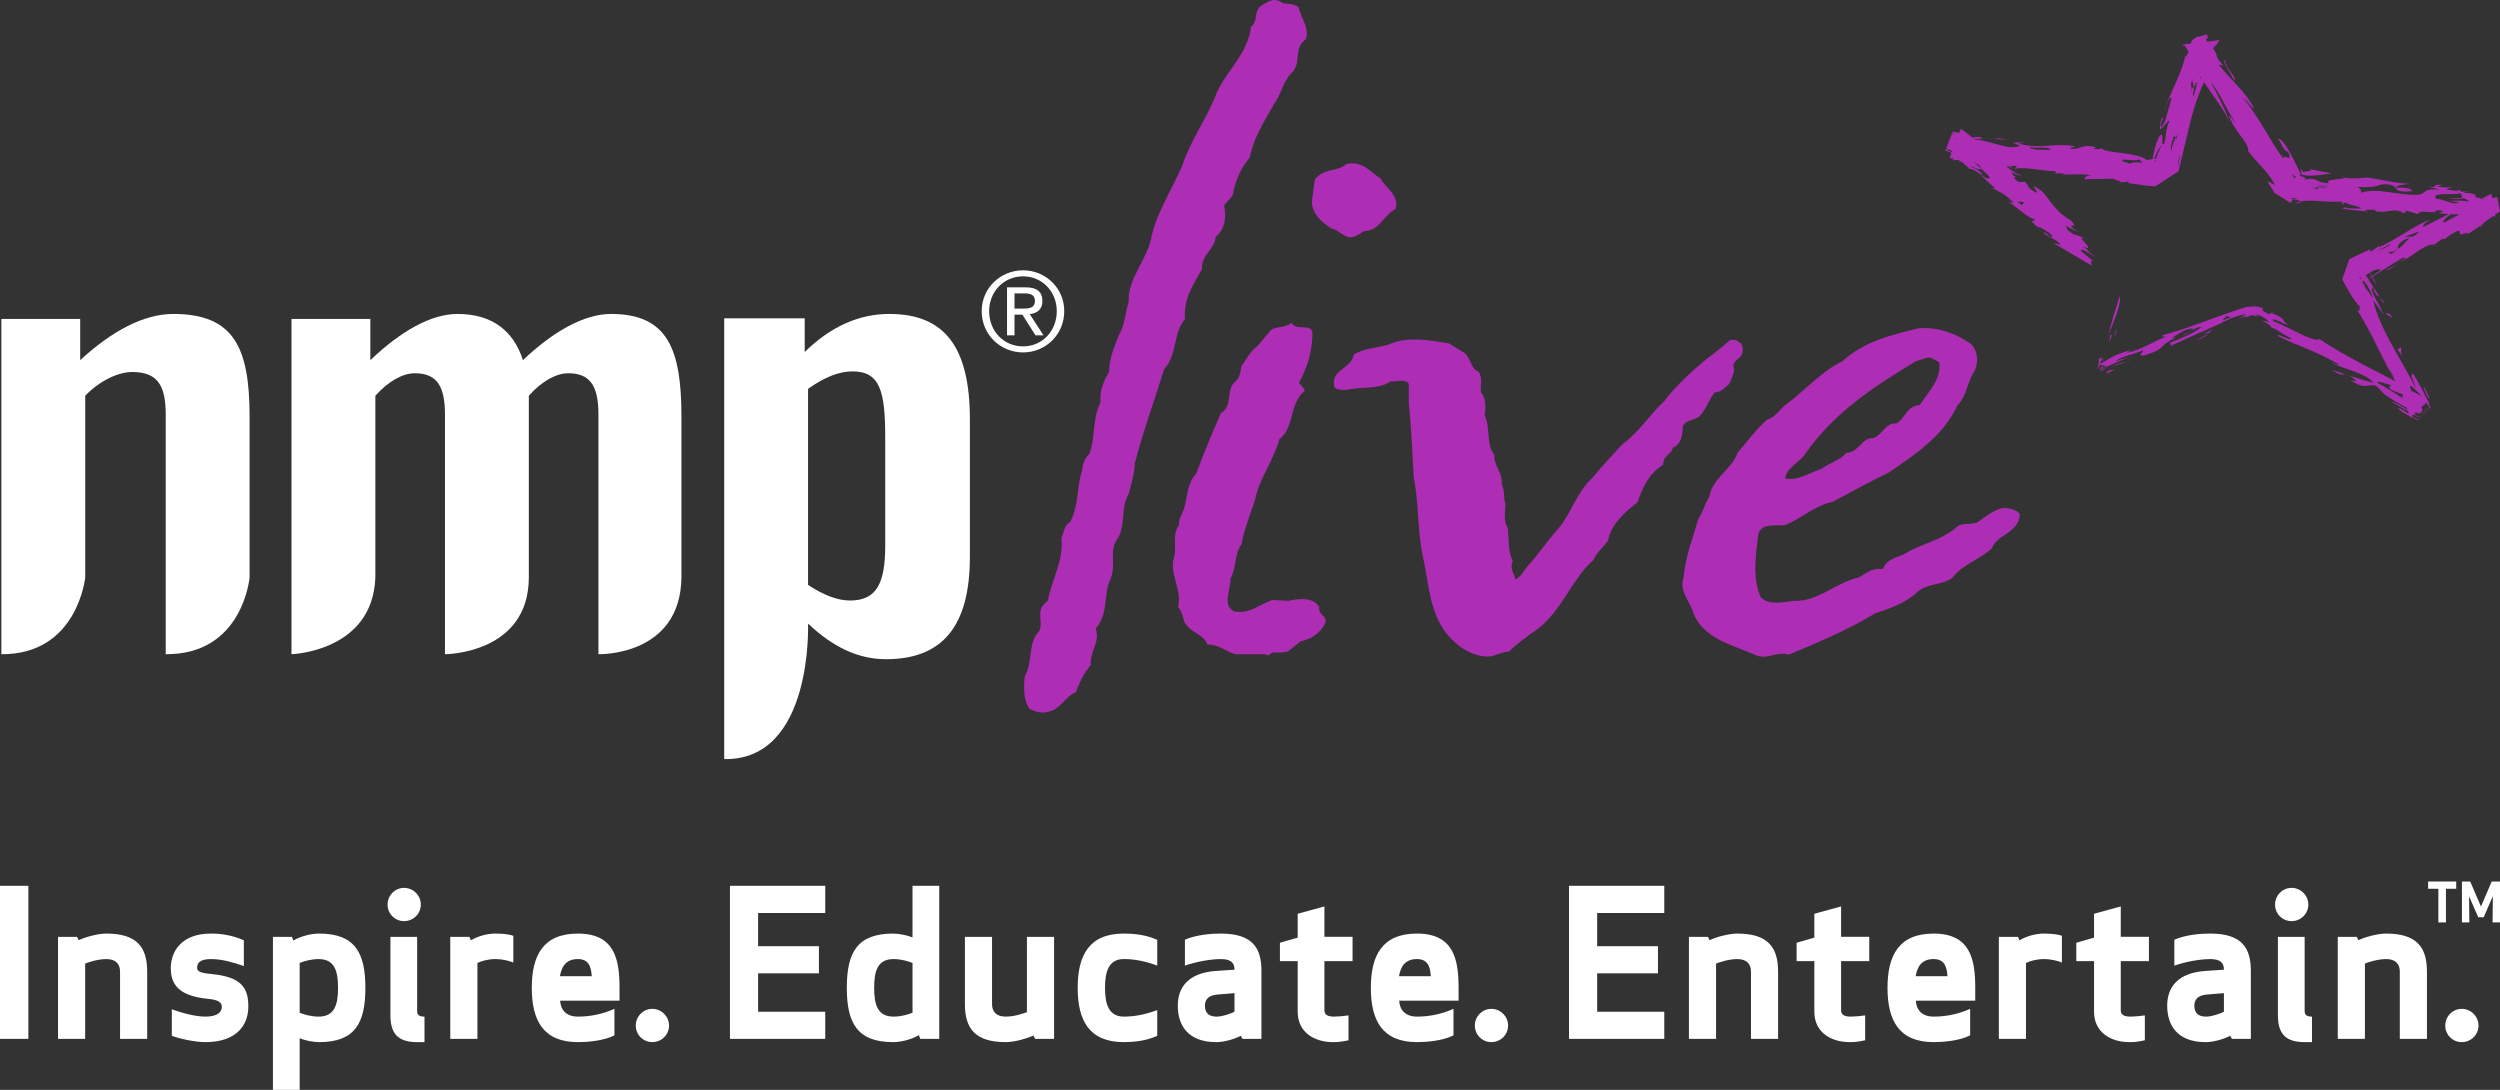<?xml version="1.0" encoding="utf-8"?>
<!-- Generator: Adobe Illustrator 16.0.0, SVG Export Plug-In . SVG Version: 6.00 Build 0)  -->
<!DOCTYPE svg PUBLIC "-//W3C//DTD SVG 1.1//EN" "http://www.w3.org/Graphics/SVG/1.1/DTD/svg11.dtd">
<svg version="1.1" xmlns="http://www.w3.org/2000/svg" xmlns:xlink="http://www.w3.org/1999/xlink" x="0px" y="0px"
	 width="394.482px" height="171.975px" viewBox="0 0 394.482 171.975" enable-background="new 0 0 394.482 171.975"
	 xml:space="preserve">
<rect x="0" y="0" width="394.482" height="171.975" fill="#333333" stroke="none"/>
<g id="Layer_1">
	<path fill="#AD2DB5" d="M203.758,11.565c-1.351,1.352-1.544,3.28-2.701,4.824c-1.544,2.701-3.28,5.401-3.859,8.49
		c-1.351,1.541-2.315,3.664-2.7,5.979l-1.352,1.545c0.387,1.93,0.194,3.665-1.348,5.016c0,1.737-2.316,2.895-2.123,5.017
		c-1.352,2.51-2.895,4.438-2.701,7.911c-1.93,2.314-1.158,5.595-3.281,7.912c-1.543,5.016-3.279,9.646-4.629,14.855
		c0,1.543-0.58,3.278-0.965,4.824c-1.352,2.313-0.387,5.209-1.931,7.331c-1.157,1.737,0,3.858-0.964,6.175
		c-1.158,2.313-0.193,5.401-2.316,7.718c0.772,2.122-0.964,3.665-0.771,5.789c-0.965,1.156-1.736,2.508-2.314,4.243
		c-1.544,0.578-2.51,2.701-4.246,3.086c-1.157,0.389-2.122,0-3.087-0.385c-0.964-1.351-0.964-3.28-0.771-5.209
		c1.351-2.123,0.386-5.211,2.315-7.14c0.578-1.351-0.386-2.894,0.578-4.051l0.772-0.771c0.579-3.28,2.509-6.174,2.122-9.842
		c0.387-0.771,0.387-1.929,1.352-2.508c1.543-2.894,0.965-5.595,1.93-8.103c0-0.965,0.385-1.929,1.157-2.701
		c0.964-2.702,0.386-5.404,1.736-8.104c-0.192-1.93,0.579-3.473,1.351-4.823c0-1.93,0.771-3.859,1.543-5.788
		c0.965-1.544,0.965-3.474,1.545-5.21c-0.194-3.859,3.086-6.752,3.664-10.611c0.965-3.858,3.281-7.332,4.824-10.998
		c1.352-4.053,3.859-7.333,5.402-11.385c1.543-3.472,5.016-6.365,5.401-10.419c1.157-0.771,0.386-2.313,1.544-3.278
		c0.771-0.387,1.929-1.544,3.279-0.58c0.386,0.387,1.736,0,2.701,0.771c0.386,1.737,1.737,3.281,1.158,5.016
		C203.95,7.706,205.493,10.021,203.758,11.565z"/>
	<path fill="#AD2DB5" d="M215.171,36.485c-0.579,0.387-1.352,0.965-2.123,0.965c-0.965,0-2.123-1.351-2.895-1.351
		c-1.93-1.158-3.473-2.895-3.086-4.824l0.385-2.894c1.352-1.929,3.473-1.157,5.017-2.508c2.509-0.579,3.859,1.351,5.402,2.314
		c0.771,1.544,3.087,2.702,2.316,4.824C218.45,33.783,217.679,36.485,215.171,36.485z"/>
	<path fill="#AD2DB5" d="M273.623,58.259c0,0.578-0.386,1.541-0.771,2.314c-0.579,0.578-1.351,1.351-2.314,1.351
		c-0.965,1.351-1.352,2.702-2.316,3.665c-0.578,0.772-2.315,0.578-2.701,1.737c0,1.543-0.387,2.894-1.543,3.28
		c-0.193,1.157-1.544,1.157-1.544,2.701c-2.314,1.544-3.28,3.666-4.052,5.982c-2.122,1.543-4.245,3.664-4.631,5.979
		c-0.578,0.965-1.736,1.737-2.315,3.089c-3.473,3.086-4.823,7.717-8.683,10.804c-1.929,1.351-3.279,2.313-4.63,3.665
		c-1.158,0-2.315,0.772-3.28,0.772c-3.087,0-5.98-2.315-7.524-5.017c-1.931-3.474-1.931-7.139-2.896-11.192
		c-0.771-4.243-0.578-8.101-1.349-12.154c-0.194-3.473-0.387-7.91-0.772-11.577v-3.086c-0.387-0.773-1.737-0.385-2.895-0.385
		c-1.929,1.349-4.823,0.771-6.946,1.349c-0.771,0-1.735,0-1.93-0.578c-0.577-2.7,2.702-2.7,3.088-5.018
		c1.543-0.963,3.28-0.963,5.402-1.542c2.894-1.351,6.366-0.772,9.646-0.193l2.51,1.543c0.964,0.965,0.964,2.51,2.122,2.895
		c0.771,1.156,0.192,2.315,0.386,3.28c0.771,0.772,0.771,2.314,0.578,3.665c0.965,1.737,0.193,4.631,1.544,6.175
		c-0.192,1.544,1.35,2.894,1.157,4.629c0.58,1.352,0.192,2.124,0.58,3.089c0,1.352-0.388,2.701,0.385,3.858
		c0.193,1.93,0,3.667,0.771,5.211c-0.578,1.349,0.387,2.121,0.387,2.894c1.157-0.579,1.35-1.545,2.314-2.508
		c1.351-1.546,2.702-3.475,4.053-5.017c2.508-2.701,3.086-5.981,5.788-8.49c1.736-2.122,3.28-3.666,4.63-5.21
		c2.895-2.123,4.438-4.823,6.753-6.945c1.737-2.315,4.245-4.631,6.561-6.561c1.352-0.965,2.509-1.93,3.859-3.087
		c0.578,0,1.157,0,1.351,0.385c0.578,0.194,0.578,0.772,0.578,1.159C275.167,56.714,273.045,56.714,273.623,58.259z"/>
	<path fill="#AD2DB5" d="M314.288,86.511c-1.735,1.737-4.63,2.508-6.175,4.63c-1.735,1.351-4.244,0.772-5.788,2.51
		c-1.93,1.543-3.858,2.315-6.366,3.086c-4.438,2.7-9.068,4.63-13.7,6.56c-2.122-0.578-3.472,0.966-5.401,0
		c-3.474-1.542-8.104-2.508-9.647-6.56c-0.579-1.93-2.315-3.473-1.543-5.596c0.192-3.087,1.543-6.559,2.314-9.26
		c0.771-1.158,0.965-2.317,1.736-3.475c0.386-2.893,3.666-4.437,4.438-6.944c1.351-1.544,2.895-3.666,4.631-5.21
		c1.35-0.385,1.929-1.543,2.895-2.315c2.894-2.122,5.787-5.402,9.067-6.946c3.28-3.088,7.91-4.245,12.155-5.209
		c3.087-0.192,5.98,0.964,8.104,2.509c1.158,1.156,1.158,2.893,0.58,4.244c-1.158,1.545-1.158,3.858-2.703,5.402
		c-2.314,5.018-6.945,7.911-10.804,10.61c-3.28,1.546-5.981,3.088-8.876,4.632c-2.894,0.579-5.017,2.702-7.523,3.666
		c-1.545,0.193-3.859-0.385-4.245,1.544c-0.386,3.087-0.965,6.752,0.386,9.84c1.157,1.352,3.859,0.771,5.209,0.578
		c3.859,0.192,6.561-2.894,10.226-3.666c1.351-0.771,2.123-1.542,3.859-1.35c0.578-1.543,1.93-1.737,3.279-2.315
		c2.702-1.735,5.982-2.123,8.489-4.438c0.773-0.578,1.931-0.193,3.088-0.578c1.351-0.967,2.509-1.93,4.053-2.316
		c1.157,0,2.314,0.387,2.7,0.965C318.532,84.195,315.253,84.195,314.288,86.511z M304.641,56.411c-0.771,0-1.543,0.387-2.315,0.579
		c-6.366,3.859-12.733,7.91-17.363,14.472c-0.966,1.543-3.088,2.313-3.28,4.052c2.122,0.385,3.858-0.967,5.787-1.544
		c1.158-0.965,2.701-1.157,3.859-2.508c1.929,0,2.508-2.508,4.244-2.316c1.544-0.578,1.93-2.508,3.667-2.315
		c1.351-0.771,1.735-2.894,3.665-2.894c1.351-2.122,3.474-4.052,3.087-6.754C305.799,56.99,305.22,56.798,304.641,56.411z"/>
	<g>
		<path fill="#FFFFFF" d="M26.15,103.228V65.396c0-4.63-1.322-6.697-5.292-6.697c-2.118,0-5.029,1.282-7.41,3.743v28.684
			c0,0-1.223,12.195-13.232,12.102V50.325h12.438v6.504c5.03-4.632,10.057-7.29,14.688-7.29c9.66,0,12.041,5.415,12.041,16.253
			v25.334C39.382,91.126,38.323,103.321,26.15,103.228z"/>
		<path fill="#FFFFFF" d="M94.429,103.228V65.396c0-4.527-1.326-6.499-4.765-6.499c-1.854,0-4.103,1.183-6.218,3.545v28.686
			c-0.043,12.104-13.233,12.1-13.233,12.1V65.396c0-4.527-1.323-6.499-4.763-6.499c-1.854,0-4.102,1.183-6.219,3.545v28.686
			c-0.435,11.715-13.234,12.1-13.234,12.1V50.325h12.441v6.504c4.76-4.532,9.523-7.29,13.758-7.29c5.559,0,8.867,2.758,10.322,7.29
			c4.764-4.532,9.658-7.29,13.893-7.29c8.998,0,11.115,5.614,11.115,16.253v25.336C107.356,103.622,94.429,103.228,94.429,103.228z"
			/>
		<path fill="#FFFFFF" d="M114.274,119.778v-69.55h12.702v5.316c4.102-4.036,8.601-6.006,13.364-6.006
			c8.863,0,12.701,5.415,12.701,16.646v21.677c0,10.837-4.232,16.155-13.232,16.155c-4.365,0-8.334-1.873-12.305-5.615
			C127.505,98.401,128.324,120.034,114.274,119.778z M134.123,94.759c4.231,0,5.558-2.761,5.558-8.671V69.045
			c0-7.287-0.795-10.442-5.162-10.442c-2.116,0-4.366,0.884-7.014,2.754v30.939C129.888,93.872,132.136,94.759,134.123,94.759z"/>
	</g>
	<g>
		<path fill="#AD2DB5" d="M332.671,53.184l0.101-0.488C332.608,53.125,332.541,53.35,332.671,53.184z"/>
		<path fill="#AD2DB5" d="M334.461,46.821c-0.538,1.619-1.375,4.188-1.689,5.874C333.304,51.278,334.908,47.518,334.461,46.821z"/>
		<path fill="#AD2DB5" d="M333.567,53.796l0.476-2.075C333.495,52.839,333.854,52.714,333.567,53.796z"/>
		<polygon fill="#AD2DB5" points="333.24,52.861 332.98,52.896 332.849,54.041 		"/>
		<path fill="#AD2DB5" d="M391.604,35.498c-0.146,0.187-0.224,0.345-0.068,0.428L391.604,35.498z"/>
		<path fill="#AD2DB5" d="M392.638,31.318c-0.436-0.007-0.747-0.026-1.009-0.044C391.937,31.325,392.182,31.327,392.638,31.318z"/>
		<path fill="#AD2DB5" d="M387.547,37.354l0.802-0.351L387.547,37.354z"/>
		<path fill="#AD2DB5" d="M370.098,59.073c-0.792-0.259-1.529-0.501-2.088-0.701C369.275,59.312,369.598,59.049,370.098,59.073z"/>
		<path fill="#AD2DB5" d="M369.842,32.283l-0.184-0.209C369.417,32.134,369.293,32.203,369.842,32.283z"/>
		<polygon fill="#AD2DB5" points="391.128,34.333 391.044,34.07 390.782,34.088 		"/>
		<path fill="#AD2DB5" d="M384.276,38.509l-0.055,0.003l-0.588,0.417C383.989,38.796,384.196,38.657,384.276,38.509z"/>
		<path fill="#AD2DB5" d="M362.971,31.793l-0.9,0.319C362.743,32.101,363.069,31.949,362.971,31.793z"/>
		<polygon fill="#AD2DB5" points="391.513,31.259 391.503,31.268 391.629,31.274 		"/>
		<path fill="#AD2DB5" d="M388.949,32.315l0.971-0.578C389.474,31.902,389.134,32.129,388.949,32.315z"/>
		<path fill="#AD2DB5" d="M370.098,59.073l0.666,0.219C370.481,59.135,370.279,59.084,370.098,59.073z"/>
		<path fill="#AD2DB5" d="M331.361,58.604c0.646-0.232,0.753-0.417,0.824-0.588C331.849,58.207,331.563,58.399,331.361,58.604z"/>
		<path fill="#AD2DB5" d="M329.559,39.531l0.224,0.155L329.559,39.531z"/>
		<path fill="#AD2DB5" d="M307.973,24.589l-0.37-0.081C307.76,24.683,307.911,24.683,307.973,24.589z"/>
		<path fill="#AD2DB5" d="M330.301,27.75c-1.673-0.463-3.495-0.098-4.986-0.233l0.536-0.176l-1.517,0.027l0.055-0.331
			c-2.49-0.117-5.521-0.804-6.483-0.37l0.346-0.505l-2.666,0.136l1.542-0.195c-2.937-0.438-7.454-0.516-8.082-0.589l0.288-0.169
			c-0.479-0.156-0.871-0.067-1.377-0.058l0.419-0.256l-0.407-0.039l-0.197-0.021l-0.097-0.011l-0.023-0.003l-0.013-0.001h-0.007
			h-0.002c0.796-2.069-1.786,4.63,1.784-4.64l0.038,0.028l0.591,0.436l1.035,0.812l1.756,1.479c1.134,0.967,2.338,1.948,4.452,3.277
			c1.061,0.854-0.666-0.361-0.779-0.235c0.459,0.627,2.012,1.464,2.393,1.576c-0.593,0.149-2.21-1.191-1.143,0.042
			c1.053,0.475-0.88-0.1,0.792,0.993l0.984-0.032c0.843,0.736-0.092,0.515,1.359,1.489c1.779,0.957-1.586-1.987,1.082-0.173
			c1.29,0.979,1.945,3.124,4.67,4.688c2.018,1.842-1.698-0.07,1.423,1.99l-2.168-1.076c0.399,0.498-0.091,0.518,1.294,1.358
			c0.554,0.112,1.543,0.455,2.273,0.947c-3.115-1.686,2.085,2.349-0.908,0.92l1.001,0.693c-0.136-0.069-0.203-0.046-0.165,0.037
			l1.287,0.979c-0.887-0.479-2.84-1.816-2.206-0.814l1.834,1.461c-0.705-0.097-0.091,0.517-0.359,0.654l-5.952-3.498
			c0.333-0.007,1.216,0.468,1.039,0.09c-1.393-1.222-1.435-0.588-2.665-1.815l0.77,0.229c-0.173-0.001-0.388-0.116-0.104,0.131
			c0.39,0.493,0.723,0.483,0.825,0.351c-0.288-0.623-1.838-1.46-2.391-1.57c-1.79-1.345-0.021-0.767-0.357-1.137
			c-1.271-0.218-3.016-2.192-4.293-2.79l0.937,0.224c-1.122-1.358-2.568-1.951-3.451-2.428l0.487-0.019
			c-1.955-1.339-2.31-2.847-4.399-3.035l0.321-0.017c-0.733-0.644-1.795-1.688-2.742-1.975c0.064-0.11,0.015-0.34-0.277-0.598
			l-0.505-0.13l-0.131-0.075l-0.065-0.044l-0.034-0.023h-0.001c-0.246,0.638,2.137-5.552,1.128-2.931h0.001h0.002h0.005h0.01
			l0.021,0.003l0.348,0.052c0.49,0.091,1.085,0.254,1.795,0.368c-0.96,0.004-0.715,0.567-1.725,0.587
			c2.132,0.787,2.077-0.37,3.923-0.16c1.074,0.395-1.027,0.188-1.315,0.358c2.885,0.026,5.717,1.875,7.628,1.009l-1.18-0.472
			c1.157-0.107,1.771-0.035,1.623,0.049c-0.362-0.075-0.495,0.011-0.636,0.097c3.357,0.928,5.435-0.19,8.857,0.405
			c-0.277,0.172-0.783,0.184-0.814,0.348c1.564,0.383,1.657-0.859,4.178-0.164l-0.525,0.175c0.838,0.234,1.51-0.03,1.402-0.109
			c-0.032,0.912,5.433,0.555,7.091,1.931c0.329-0.089,0.803-0.154,1.346-0.196l0.42-0.029c-1.973,1.252-0.509,0.101-0.929,0.265
			l0.17-0.886c0.251-1.183,0.588-2.313,0.89-2.797c1.006-1.345,0.137,1.518,0.802,1.111c0.389-1.181,0.112-1.958,0.849-3.664
			c-0.47-0.187-2.102,3.165-1.304-0.238l0.408-0.376c-0.146,0.334-0.396,0.773-0.489,1.271c-0.024,1.046,0.508-0.469,0.711-0.65
			l1.004-3.603c-0.425-0.432-0.994,1.738-1.197,1.919c1.021-2.785,2.868-5.932,3.374-8.659l0.114,0.307
			c1.386-3.061-0.094-2.578,3.265-3.629c0.658,1.334-0.76-0.146,0.373,1.773c0.326,0.532,0.308,0.115,0.303-0.021
			c1.603,2.234,0.202,1.299,1.946,3.184l-0.767-0.158c1.915,2.355,4.419,4.516,5.577,6.858c-0.456,0.098-1.267-1.292-1.885-1.662
			c2.524,2.582,4.523,7.141,6.595,9.69c-0.194-1.029,1.547,0.851,0.714-1.092c-0.766-0.155-0.96-1.182-1.599-2.098
			c1.495,0.037,4.581,8.635,3.523,4.744l0.423,0.488c0.506-0.01,1.8-0.202,0.949-0.434l3.541,0.672
			c-1.292,0.191-4.015,0.663-4.794,0.101c-1.072,0.353,1.428,0.466,0.472,0.899c2.465-0.465,1.431,0.468,3.927,0.581
			c-1.047-0.753,2.556-0.585,2.47-0.905c0.806,0.207,2.64,0.112,3.356-0.025c1.436,0.098,4.662,0.967,6.995,0.999
			c-0.901,0.103-2.304,0.214-2.249,0.626c1.153-0.105,2.391,0.036,2.556,0.527c-4.097,0.417-1.176-1.219-4.857-1.06
			c-0.954,0.433-1.955,0.455-3.838,0.41c0.811,0.397,0.424,0.489,0.737,0.897c2.401-0.878,5.945,0.541,8.995,0.311
			c1.29-0.191,0.421-1.001,3.291-0.813l-2.418-0.612c2.657,0.606,0.676-0.261,2.909-0.142l-0.921,0.267
			c1.344,0.221,1.854,0.212,2.634,0.026l-1.206,0.44c0.728,0.148,2.075,0.372,2.127,0.039c0.171,0.158,0.227,0.274,0.214,0.369
			c0.154-0.078,0.514-0.099,1.363,0.014c-0.508,0.01-0.866-0.067-0.893,0.102c3.281,0.224,0.695,0.693,2.731,0.861
			c-0.339,0.095,0.229,0.321,0.943,0.47c0.014-0.223,0.272-0.372,0.673-0.472l0.695-0.123l0.197-0.021l0.051-0.005
			c0.786,4.415,0.194,1.241,0.359,2.236l-0.081,0.062l-0.343,0.252c-0.934,0.679-2.02,1.373-2.395,1.831l0.003-0.015l-2.314,1.52
			c0.463-0.305-0.181-0.266-0.943,0l0.12-0.053c-0.851,0.256,0.507-1.326-1.732,0.046l-1.128,0.837
			c0.203-0.133-0.064-0.155-0.21-0.161l-1.177,0.84c-2.314,0.194-3.483,2.211-5.976,2.961c0.704-0.262,1.687-0.809,1.131-0.841
			c-0.484,0.119-1.124,0.538-1.402,0.821l0.074-0.147l-4.157,2.626c0.226-0.446,2.676-1.656,1.424-1.429
			c-0.826-0.053-1.897,0.944-2.66,1.348c0.203,0.165,1.737-0.345,0.325,0.479l-0.355,0.052c0.256-0.888-0.926,2.065,0.498-1.98
			l0.045,0.26c0.05,0.33,0.045,0.558-0.188,0.267c0.936,1.406,2.109,3.535,3.124,4.696c0.114,0.478-0.294-0.152-0.431-0.365
			l0.008-0.14c-0.548-0.847-0.612,0.127-1.237-1.765c-0.771,0.188,1.024,2.657,1.675,4.275l-1.661-2.265
			c1.035,4.65,4.773,9.828,6.765,13.981c-0.365-1.33-1.061-2.253-0.443-2.367c1.493,2.464,1.209,2.18,2.554,4.717l-0.136-0.214
			l0.174,0.554l0.117,0.279l0.016,0.033l0.003,0.01h0.004c-0.931,0.861,2.081-1.925-2.088,1.932v-0.002l-0.007-0.003l-0.016-0.01
			l-0.064-0.039l-0.133-0.074l-1.102-0.572c-0.725-0.364-1.377-0.726-1.665-1.202c0.727,0.032,1.667,1.318,2.032,0.75l-3.146-1.749
			c1.182,0.22,3.146,1.749,4.389,2.353c2.407-2.411,0.604-0.837,1.237-1.212c-2.443,2.546-1.009,0.56-1.787,1.028
			c-0.524-0.217-1.131-0.422-1.044-0.116l1.009,0.547l0.226,0.115l0.109,0.055l0.026,0.014l0.004,0.001
			c-0.414,0.384,3.593-3.323,1.896-1.756v-0.004l-0.006-0.006l-0.007-0.013l-0.028-0.053l-0.224-0.391
			c-0.294-0.493-0.563-0.879-0.824-1.209c-0.523-0.659-1.025-1.092-1.668-1.702c-0.854-0.709,0.2,1.526,0.466,2.09l1.17,1.419
			c-0.476,1.54-1.235,0.007-1.871,0.087c-1.339-0.62-2.74-1.423-4.109-2.393l-1.329-1.354c-1.664-0.422-1.511,0.718-4.031-0.862
			l0.955,0.126c-0.49-0.448-0.848-0.711-1.117-0.86c1.246,0.396,2.599,0.813,3.747,1.142c-1.085-1.523-4.417-2.094-6.657-3.202
			c0.165-0.021,0.935,0.388,1.255,0.34c-3.125-2.011-6.963-3.148-9.515-4.473c-0.886-0.902,2.172,0.987,1.919,0.258
			c-1.406-0.582-2.673-1.823-3.258-1.616c0.908-0.252-2.984-1.774-0.168-0.878c-2.152-2.445-5.503-1.026-7.876,0.247
			c-2.633,1.142-5.243,2.361-7.759,3.484c0.181-0.279,0.123-0.437-0.151-0.481c1.753-0.634,4.264-1.756,5.067-2.547
			c-1.269,0.101-2.554,1.422-2.962,1.358c0.539-0.375,1.698-0.795,1.602-1.115c-1.618,0.188-2.282,1.001-3.316,1.447l0.64-0.052
			c-3.129,1.632-1.42,1.765-4.96,2.867c-1.413,0.08-0.107-0.32-0.255-0.804c-0.758,0.489-3.597,0.942-4.265,1.756l2.126-0.731
			c-1.434,0.678-2.836,1.188-3.792,1.725c0.068-0.143,0.12-0.277,0.411-0.43c-0.473,0.164-1.413,0.85-1.604,0.55
			c0.146-0.624,0.252-1.178,0.191-1.533l0.623-0.166c-0.228,0.313-0.525,0.997-0.745,1.66c-0.017,0.344,1.062-0.362,1.04-0.44
			c0.191,0.014-1.612-0.458-0.612,0.686c0.214-0.682,0.404-1.477,0.576-1.939c-0.451,0.438-0.145,3.223-0.938,1.154
			c0.603-0.321,1.063-0.606,1.51-0.868c0.895-0.525,1.731-0.961,3.529-1.434l-0.535,0.375c2.303-0.409,4.283-1.852,6.183-2.529
			c-0.567,0.09-0.753-0.053-0.532-0.23c4.324-1.134,8.32-2.938,13.17-4.44c2.61-0.227,1.631,0.107,2.623,0.133l-0.11,0.403
			c2.059,1.39,0.745-0.23,2.116,0.604c-0.528-0.308-0.465-0.193-0.628-0.168c2.729,1.037,1.193,1.12,2.665,1.818
			c-0.886-0.008-2.784-1.421-2.447-0.564c2.73,1.041,6.467,3.481,7.319,2.844c4.428,3,10.468,5.768,14.389,7.926
			c0.442,0.45-0.4-0.078-0.262,0.159c0.456,0.099,0.991,0.355,1.548,0.678l0.837,0.521l0.411,0.276l0.203,0.137l0.048,0.035
			l0.007,0.003l0.003,0.004c2.544-2.35-3.458,3.202-2.84,2.629v-0.001l-0.007-0.013l-0.01-0.029l-0.041-0.113
			c-0.45-1.189-0.799-2.188-1.035-2.096c-0.242-0.836-0.058-1.307-0.042-1.586c-0.705-0.918-1.397-2.101-2.082-3.379l0.584,0.9
			l0.009-0.138l-0.817-1.263l-0.007,0.063c-1.673-3.184-3.35-6.994-5.242-9.716c1.108,1.562,0.353-0.675,0.91,0.034
			c-0.719-0.58-1.509-1.763-2.283-3.172l-0.576-1.092l-0.071-0.14l-0.035-0.07l-0.002-0.004c0.492-1.406-1.105,3.138,1.104-3.147
			l0.003-0.004l0.008-0.003l0.019-0.01l0.034-0.017l0.284-0.145l0.572-0.281l2.272-1.067c0.066,0.155,0.341,0.174,0.061,0.456
			l1.545-1.111l-0.144,0.292c3.086-1.33,5.979-3.72,8.134-4.343c-1.187,0.68-1.122,0.835-1.128,1.137
			c2.152-1.064,4.179-2.057,6.599-3.496c-0.109,0.107-0.181,0.205-0.157,0.263c0.69-0.258,1.402-0.822,2.039-1.24l0.269,0.319
			l0.995-0.57l0.546-0.279l0.281-0.14l0.143-0.071l0.035-0.017l0.02-0.009c-0.557-3.213,0.756,4.373,0.62,3.59h-0.003l0,0h-0.006
			l-0.01-0.001l-0.081-0.009c-0.851-0.081-1.735-0.148-2.596-0.081c-0.617-0.513-4.152-0.041-6.085-0.442
			c-0.76,0.017,1.684-0.28-0.424-0.488c-0.392,0.84-2.725-0.274-2.993,0.644l-1.793-0.543l-0.453,0.424
			c-1.468-1.047-2.417,0.132-4.712-0.399c0.139-0.087,0.387-0.092,0.277-0.173c-0.763,0.017-2.498-0.112-1.181,0.271
			c-1.236-0.14-5.465-0.383-3.529-0.673c-0.166,0.256,1.592,0.217,2.349,0.201c-0.052-0.412-1.932-0.458-2.345-0.944
			c-0.064,0.036-0.313,0.08-0.497,0.127l-0.243-0.278c-2.367,0.188-4.692-0.388-6.444-0.003c-0.085-0.135-0.48-0.275-1.285-0.335
			l-0.088,0.5l-0.308-0.035l-0.02-0.003l-0.01-0.002c2.123,1.342-2.894-1.827-2.376-1.5l-0.002-0.002l0,0l-0.001-0.001l-0.003-0.006
			l-0.021-0.032l-0.04-0.066l-0.081-0.133l-0.323-0.53l-0.648-1.058l1.237,0.602c-1.311-2.398-3.025-3.592-4.306-5.427
			c0.415-0.935-2.566-3.552-2.95-5.598l1.114,1.37c-2.094-3.1-1.972-3.872-4.051-6.688c1.315,2.665,1.466,2.587,3.142,6.617
			c-1.975-3.871-4.333-6.113-5.994-9.736c0.311,0.123,0.944,0.9,0.608-0.035c-0.777-0.432-1.946-3.184-2.068-2.416l-0.085-0.205
			l-0.009-0.024l-0.005-0.011l-0.002-0.004V7.033c2.61-0.315-5.842,0.702,5.852-0.706l-0.001,0.001l-0.003,0.005l-0.025,0.045
			l-0.05,0.084l-0.197,0.295l-0.371,0.43c-0.234,0.24-0.439,0.43-0.588,0.777l-0.68,4.119l-0.056-0.152
			c-1.639,3.158-2.46,6.331-3.202,9.536l-1.146,4.83l-0.163,0.605l-0.021,0.077l-0.011,0.04l-0.005,0.018l-0.002,0.01l-0.002,0.005
			c0.79-0.51-6.884,4.45-3.639,2.351l-0.157-0.012l-0.315-0.021l-1.268-0.116l-2.576-0.369l0.174-0.251l-1.797,0.201
			c1.401-0.111-0.563-0.402-0.643-0.648l-4.544,0.087C328.885,28.027,329.211,27.523,330.301,27.75z M361.563,31.375l1.066,0.081
			l0.676,0.052l-0.676-0.052C362.091,31.33,361.71,31.075,361.563,31.375z M368.126,55.018c-0.564-0.056,0.612,0.433,0.907,0.642
			l-1.539-0.816C367.354,54.606,367.896,54.92,368.126,55.018z M361.978,28.139c-0.775-0.441,0.382,0.178,0.304-0.164l-0.626-0.51
			C361.726,27.63,362.418,28.78,361.978,28.139z M354.373,15.753l0.958,1.179l-0.006-0.14l-0.953-1.17L354.373,15.753z
			 M347.835,9.937l0.025-0.297L347.835,9.937c-0.126,1.182-0.848,1.443-0.58,2.521C348.091,11.513,347.826,10.635,347.835,9.937z
			 M358.795,27.885c-0.298,0.159-1.259-1.282-1.728-1.6c-0.33-0.669,0.453,0.032,0.765,0.155c-0.164-0.336-0.323-0.531-0.644-0.925
			C357.94,25.391,357.692,26.793,358.795,27.885z M391.832,33.902l-0.375-0.074l1.42-0.109L391.832,33.902z M387.734,33.27
			c-1.477,0.671-2.537,1.661-2.053,1.843c1.184-0.68,3.01-1.48,3.508-2.205C388.627,33.477,389.289,32.151,387.734,33.27z
			 M350.168,12.812c0.642,0.789,2.033,1.579,2.714,3.468l-0.953-1.171l0.163,0.331l-0.46-0.17
			C352.538,15.202,350.656,13.544,350.168,12.812z M376.86,39.113c-1.129,0.84-3.235,2.22-2.893,2.393
			c-0.336-0.474,1.351-1.58,1.917-1.852C376.222,39.53,376.439,39.388,376.86,39.113z M377.389,40.055
			c1.688-1.108,1.694-1.407,2.838-2.555c-1.887,0.644-2.049,1.542-1.706,1.713c-1.132,0.842-1.052,0.392-1.747,0.65L377.389,40.055z
			 M378.568,37.698l0.767-0.285c0.97-0.204,1.438,0.29,2.366-0.879l-2.366,0.879L378.568,37.698z M374.139,51.901l-0.45-0.556
			c-0.042,0.123-0.165,0.066-0.527-0.652l0.527,0.652C373.773,51.115,373.558,50.201,374.139,51.901z M377.156,38.522l-2.107,1.085
			C375.75,39.346,377.149,38.825,377.156,38.522z M372.608,47.702c-0.123-0.344,0.922,2.037,1.314,2.952
			C373.506,50.163,372.437,48.048,372.608,47.702z M350.689,50.579l1.403-0.544l-0.827-0.131L350.689,50.579z M365.471,54.991
			l0.766,0.405l0.218,0.36L365.471,54.991z M380.431,63.824c-0.026-0.115,0.064-0.19,0.223-0.208
			c0.233,0.093,0.446,0.156,0.579,0.134c-0.194-0.113-0.418-0.153-0.579-0.134c-0.61-0.244-1.419-0.768-1.735-1.092
			c0.323-0.048,1.163,0.482,1.567,0.56c-1.034-1.145-4.627-1.557-3.114-2.274c-0.634-0.172-2.658-0.918-2.138-0.345
			C376.738,61.239,379.436,62.959,380.431,63.824c0.019,0.098,0.119,0.22,0.365,0.375C380.738,64.109,380.599,63.973,380.431,63.824
			z M373.323,46.353c-0.247-0.236-0.037,0.567-0.732-0.507C372.695,45.626,373.007,45.923,373.323,46.353
			c0.093,0.088,0.244,0.313,0.537,0.847L373.323,46.353z M372.282,43.686l1.094,1.694l-0.701-0.779l1.798,2.479
			C373.979,45.396,372.729,43.766,372.282,43.686z M374.707,42.008c-0.729,0.259-2.528,1.736-2.376,0.99l-0.107-0.054l0.098,0.19
			c-0.131-0.509-0.565,0.225-0.268-0.079c-0.204,0.61-0.06-0.268,0.17-0.111C372.373,43.618,373.925,42.254,374.707,42.008z
			 M388.012,31.91l-1.593-0.215c0.246-0.006,1.904-0.123,3.248,0.1c-1.567-1.127-0.643,0.095-3.426-0.594
			c3.271,0.371,2.065-0.353,1.968-0.746c-0.713,0.473-4.88-0.314-3.758,0.95C385.595,31.298,387.03,32.51,388.012,31.91z
			 M367.204,29.275l-1.994-0.125l2.101,0.203L367.204,29.275z M341.067,23.102c-0.024-0.523-1.921,2.893-0.809,2.298
			C339.917,25.485,340.952,23.072,341.067,23.102z M321.193,23.622l2.378,0.036c-0.383-0.656-2.104-0.209-3.196-0.437
			C319.958,23.48,320.849,23.378,321.193,23.622z M309.125,24.201l0.987-0.032l-0.668-0.359L309.125,24.201z M308.547,21.053
			l-0.462-0.047l-0.02-0.001h-0.001h-0.002c-1.95,5.067-0.54,1.405-0.976,2.536h0.001l0.004,0.004l0.008,0.003l0.032,0.021
			l0.065,0.04l0.136,0.081l0.272,0.148c0.354,0.178,0.645,0.265,0.534,0.018l-0.726-0.299l-0.182-0.074l-0.045-0.018l-0.022-0.01
			l-0.012-0.005h-0.001c-0.804,2.086,1.095-2.844,0.898-2.337l0,0h0.001h0.003h0.007l0.097-0.013L308.547,21.053z M319.345,31.885
			l-1.041-0.09l0.778,0.606L319.345,31.885z M318.173,30.972c-0.412,0.176-0.635,0.656-2.325-0.881
			c0.156-0.386,0.659-0.02,0.25-0.899c0.665,0.358,1.061,0.853,1.345,1.102c-0.449-0.244-0.842-0.737-1.113-0.601
			C316.931,30.313,317.666,30.781,318.173,30.972c0.147-0.064,0.322-0.084,0.598,0.038
			C318.696,31.107,318.471,31.085,318.173,30.972z M311.74,25.811c-0.21-0.212-0.392-0.407-0.45-0.535l-0.167,0.005
			C311.274,25.604,311.508,25.725,311.74,25.811l0.82,0.767c-0.002,0.42-1.397-0.302-1.848-0.389
			c0.663,0.355,1.378,0.462,2.056,1.205c-0.166,0.004-0.104,0.133-0.605-0.235l1.06,0.856c1.535,0.522,0.414-0.469-0.662-1.438
			c0.004-0.088-0.043-0.22-0.207-0.445C312.19,25.954,311.964,25.895,311.74,25.811z M319.932,31.356
			c0.165-0.006,0.052-0.256,0.434-0.142l0.665,0.355C321.709,32.314,320.654,31.838,319.932,31.356z M336.279,25.895
			c-0.476-0.157,0.701-0.43,1.79-0.203l-0.528-0.567c-0.063,0.331-2.272,0.043-2.527,0.05
			C334.571,25.596,335.459,25.493,336.279,25.895z M363.86,28.929c-0.945,0.44-3.033-0.801-3.409-1.37
			C360.592,26.596,361.854,29.372,363.86,28.929z M364.835,29.722c0.768,0.073,0.98,0.158,0.938-0.169
			c0.388-0.093,0.979,0.146,1.372,0.054C365.672,29.162,365.715,29.681,364.835,29.722l-0.72-0.053
			C364.421,29.722,364.642,29.728,364.835,29.722z M346.879,6.14l-0.47-0.315c3.251-0.306,0.938,0.237,1.681,0.315l-0.538,1.525
			C347.205,7.283,348.906,4.776,346.879,6.14z M343.286,22.496l0.331-1.333l-0.25,0.437c-0.118-0.042-0.368,0.146-0.333-0.229
			l0.156-0.634c-0.099,0.304-0.144,0.499-0.156,0.634c-0.271,0.956-0.693,2.116-0.395,2.34c-0.006-0.411,0.569-2.169,0.785-1.959
			L343.286,22.496z M314.907,25.07c-1.06-0.395-1.207-0.311-1.957-0.294C313.181,24.938,314.153,25.083,314.907,25.07z
			 M346.544,13.11c-0.742,1.723-0.233-1.014-0.777,0.1l0.338-0.924c-0.845,1.393,0.032,1.202-0.41,2.227l0.295-0.682
			c0.505-0.462-0.131,1.152,0.082,1.371C346.472,14.413,346.84,12.429,346.544,13.11z M310.481,25.238
			c1.117,0.062,0.871-0.679,2.666-0.134C311.765,25.047,311.911,25.709,310.481,25.238z M343.633,26.079l0.101-0.091l0.276-1.487
			l-0.102,0.094L343.633,26.079z"/>
		<path fill="#AD2DB5" d="M311.263,21.331c-0.445-0.093-0.746-0.12-0.995-0.12L311.263,21.331z"/>
		<path fill="#AD2DB5" d="M369.588,27.817c0.03,0.095,0.183,0.162,0.388,0.213C369.961,27.976,369.865,27.91,369.588,27.817z"/>
		<polygon fill="#AD2DB5" points="373.196,27.992 373.332,28.005 373.445,27.985 		"/>
		<path fill="#AD2DB5" d="M332.536,58.645c-0.575,0.675,0.718-0.186,1.305-0.398C333.254,58.459,332.931,58.253,332.536,58.645z"/>
		<path fill="#AD2DB5" d="M336.87,56.291c-0.303,0.248-0.754,0.505-1.345,0.763C335.9,56.929,336.302,56.733,336.87,56.291z"/>
		<path fill="#AD2DB5" d="M333.201,57.832c0.925-0.242,1.701-0.508,2.324-0.778C334.933,57.249,334.374,57.276,333.201,57.832z"/>
		<path fill="#AD2DB5" d="M349.275,51.878c-0.626,0.512-2.068,0.89-2.068,0.89c3.112-0.872-0.43,0.693-0.612,0.974
			C348.439,52.966,348.342,52.646,349.275,51.878z"/>
		<path fill="#AD2DB5" d="M353.229,50.284l-0.856,0.259L353.229,50.284z"/>
		<path fill="#AD2DB5" d="M354.447,50.114c1.005-0.676,1.045-0.21,1.8-0.281c-1.073-1.254-2.344,0.211-3.018,0.451
			C353.974,50.017,354.688,49.724,354.447,50.114z"/>
		<path fill="#AD2DB5" d="M382.832,62.153c0.135,0.213,0.4,0.779,0.556,0.714l-0.791-1.683
			C382.186,60.544,382.703,61.799,382.832,62.153z"/>
		<path fill="#AD2DB5" d="M379.142,56.291c-0.663-1.335,0.061-0.825-0.351-1.455l-0.48,0.323L379.142,56.291z"/>
		<polygon fill="#AD2DB5" points="376.88,58.283 377.117,58.651 376.886,58.214 		"/>
		<path fill="#AD2DB5" d="M376.573,49.565l1.019,0.666C376.903,49.16,376.44,49.364,376.573,49.565z"/>
		<polygon fill="#AD2DB5" points="374.518,44.247 375.076,44.963 373.724,42.561 		"/>
		<polygon fill="#AD2DB5" points="376.556,42.581 376.83,42.599 378.452,41.634 		"/>
		<path fill="#AD2DB5" d="M351.098,9.491c-0.605,0.045,1.156,2.473,1.496,3.287C352.856,11.915,351.149,10.868,351.098,9.491z"/>
		<path fill="#AD2DB5" d="M313.816,21.86l2.856,0.193C314.488,21.6,316.056,21.982,313.816,21.86z"/>
	</g>
	<path fill="#AD2DB5" d="M203.199,102.812c-0.771,0.193-1.901,0.161-2.479,0.161c-0.965,0.772-0.375,0.269-1.34,0.269h-4.244
		c-1.543-0.194-2.508-1.544-4.63-1.544c-0.579-1.737-2.701-1.737-3.666-3.666c-0.192-0.771-0.386-1.542-0.965-2.314
		c0.772-2.508-1.543-5.403-0.578-7.911c0.386-1.542-0.386-3.472,0.771-5.017c-0.192-0.578,0.387-1.543,0.772-2.508
		c0.579-1.929,0.386-3.858,1.929-5.595c1.158-3.087,2.509-6.368,3.859-9.455c2.121-1.351,0.579-3.858,2.508-5.21
		c0.579-0.771,0.579-1.35,0.771-2.315c0.772-0.963,1.35-2.314,2.508-3.086l1.93-2.316c0.771-0.965,2.123-0.386,3.473-1.35
		c0.772,1.35,3.087,0,3.28,1.542c0,2.896-0.771,5.404-2.122,7.912c0.386,0.578,1.351,1.156,0.579,1.543
		c-2.122,2.122-1.352,5.596-3.667,7.332c-0.965,3.474-3.279,6.366-3.857,9.646c-0.773,2.316-1.738,4.632-2.123,6.946
		c-1.158,1.545-0.771,3.666-1.736,5.403c0,1.93-1.35,4.244,0.578,5.21c2.508,0.385,3.463-0.847,5.971-1.813l2.618,0.123
		c1.735-0.384,3.858-0.578,4.823,0.967c-0.193,1.349,1.35,1.349,0.964,2.508c-0.771,1.735-2.508,2.7-3.858,2.893L203.199,102.812z"
		/>
	<g>
		<path fill="#FFFFFF" d="M161.434,42.652c3.534,0,6.496,2.789,6.496,6.444c0,3.725-2.962,6.514-6.496,6.514
			c-3.552,0-6.53-2.789-6.53-6.514C154.903,45.441,157.882,42.652,161.434,42.652z M161.434,54.658c2.997,0,5.318-2.391,5.318-5.562
			c0-3.101-2.321-5.491-5.318-5.491c-3.032,0-5.353,2.391-5.353,5.491C156.081,52.268,158.401,54.658,161.434,54.658z
			 M158.904,45.338h2.928c1.802,0,2.65,0.71,2.65,2.165c0,1.368-0.866,1.94-1.992,2.062l2.165,3.344h-1.264l-2.063-3.258h-1.246
			v3.258h-1.179V45.338z M160.083,48.698h1.229c1.039,0,1.992-0.052,1.992-1.247c0-1.005-0.866-1.16-1.663-1.16h-1.559V48.698z"/>
	</g>
</g>
<g id="black" display="none">
	<g display="inline" opacity="0.6">
		<g>
			<path d="M0,163.924h4.475v-24.147H0V163.924z M16.787,147.311c-1.417,0-3.381,0.58-4.379,1.031l-0.257-0.516H9.155v16.098h4.282
				v-11.88c0.484-0.193,1.965-0.709,3.349-0.709c1.513,0,2.157,0.807,2.157,1.964v10.625h4.283v-10.625
				C23.227,149.468,21.616,147.311,16.787,147.311z M33.294,153.685c-1.835-0.159-2.189-0.481-2.189-0.964
				c0-0.742,0.386-1.386,2.189-1.386c1.707,0,3.381,0.483,5.184,1.096v-4.058c-1.899-0.838-3.703-1.063-5.184-1.063
				c-4.765,0-6.343,2.929-6.343,5.44c0,2.511,1.159,4.412,5.892,4.863c1.771,0.159,2.157,0.644,2.157,1.285
				c0,0.71-0.58,1.516-2.543,1.516c-1.771,0-3.832-0.612-5.345-1.158v4.185c1.352,0.515,3.798,0.998,5.312,0.998
				c5.119,0,6.761-2.898,6.761-5.604C39.186,155.843,38.091,154.136,33.294,153.685z M50.346,147.311
				c-1.256,0-2.897,0.418-4.057,1.094l-0.225-0.578h-2.996v24.148h4.218v-8.148c0.837,0.356,2.158,0.613,3.059,0.613
				c5.699,0,7.309-3.026,7.309-8.564C57.654,150.37,56.044,147.311,50.346,147.311z M50.281,160.415
				c-1.159,0-2.286-0.323-2.995-0.612v-7.854c0.709-0.29,1.836-0.613,2.995-0.613c2.544,0,3.059,1.933,3.059,4.54
				S52.825,160.415,50.281,160.415z M65.823,159.513v-11.687h-4.218v12.396c0,3.122,1.449,4.218,4.218,4.218h1.159v-4.024
				C66.112,160.415,65.823,160.125,65.823,159.513z M63.763,145.348c1.448,0,2.64-1.159,2.64-2.609c0-1.447-1.192-2.639-2.64-2.639
				c-1.45,0-2.608,1.191-2.608,2.639C61.154,144.188,62.313,145.348,63.763,145.348z M74.302,148.373l-0.226-0.547H71.05v16.098
				h4.283v-11.976c0.611-0.29,1.642-0.613,2.864-0.613c0.999,0,2.125,0.258,2.802,0.547v-4.219
				c-0.291-0.128-1.256-0.353-2.802-0.353C76.878,147.311,75.461,147.698,74.302,148.373z M91.19,147.311
				c-5.506,0-7.277,3.477-7.277,8.564c0,5.086,1.771,8.564,7.277,8.564c1.512,0,4.024-0.193,5.763-1.062v-4.187
				c-1.964,0.869-3.896,1.224-5.763,1.224c-1.9,0-2.737-1.127-2.802-2.512h9.369v-2.028
				C97.757,151.367,96.985,147.311,91.19,147.311z M88.356,154.04c0.257-1.546,0.966-2.705,2.833-2.705
				c1.738,0,2.092,1.255,2.189,2.705H88.356z M102.931,159.191c-1.45,0-2.607,1.19-2.607,2.64s1.158,2.608,2.607,2.608
				c1.449,0,2.641-1.159,2.641-2.608S104.379,159.191,102.931,159.191z M115.182,163.924h15.036v-4.281h-10.593v-6.054h9.595v-4.282
				h-9.595v-5.246h10.593v-4.284h-15.036V163.924z M143.989,147.922c-0.836-0.354-2.157-0.611-3.059-0.611
				c-5.699,0-7.309,3.026-7.309,8.564c0,5.505,1.61,8.564,7.309,8.564c1.256,0,2.897-0.418,4.057-1.096l0.225,0.58h2.994v-24.147
				h-4.217V147.922z M143.989,159.803c-0.708,0.289-1.835,0.612-2.994,0.612c-2.544,0-3.059-1.933-3.059-4.54s0.515-4.54,3.059-4.54
				c1.159,0,2.286,0.323,2.994,0.613V159.803z M162.042,159.706c-0.484,0.192-1.964,0.709-3.349,0.709
				c-1.513,0-2.157-0.806-2.157-1.964v-10.625h-4.281v10.625c0,3.831,1.61,5.988,6.438,5.988c1.416,0,3.381-0.581,4.378-1.031
				l0.259,0.516h2.993v-16.098h-4.281V159.706z M170.05,155.875c0,5.086,1.771,8.564,7.276,8.564c1.416,0,3.509-0.161,5.28-0.998
				v-4.057c-1.834,0.676-3.509,1.03-5.28,1.03c-2.48,0-2.962-2.157-2.962-4.54s0.482-4.54,2.962-4.54
				c1.771,0,3.445,0.354,5.28,1.031v-4.059c-1.771-0.836-3.864-0.997-5.28-0.997C171.82,147.311,170.05,150.787,170.05,155.875z
				 M192.639,147.311c-1.481,0-3.799,0.161-5.667,0.966v4.09c1.771-0.611,4.024-1.031,5.667-1.031c1.546,0,2.157,0.547,2.157,1.675
				l-2.865,0.193c-4.507,0.289-6.085,2.672-6.085,5.473c0,2.993,1.481,5.764,6.085,5.764c1.159,0,2.705-0.418,3.864-0.998
				l0.257,0.482h2.995v-10.721C199.046,149.661,197.725,147.311,192.639,147.311z M194.796,159.643
				c-0.644,0.321-1.899,0.772-2.8,0.772c-1.643,0-1.867-0.998-1.867-1.739c0-0.803,0.418-1.609,1.899-1.738l2.768-0.226V159.643z
				 M208.983,143.028l-4.217,1.16v3.765l-2.803,0.806v2.899h2.803v7.984c0,3.349,2.77,4.797,5.539,4.797
				c0.255,0,1.093,0.033,2.478-0.289v-3.929c-0.58,0.098-1.706,0.193-2.255,0.193c-0.933,0-1.545-0.227-1.545-0.998v-7.759h4.443
				v-3.832h-4.443V143.028z M223.586,147.311c-5.506,0-7.277,3.477-7.277,8.564c0,5.086,1.771,8.564,7.277,8.564
				c1.512,0,4.023-0.193,5.762-1.062v-4.187c-1.964,0.869-3.894,1.224-5.762,1.224c-1.899,0-2.737-1.127-2.802-2.512h9.368v-2.028
				C230.152,151.367,229.381,147.311,223.586,147.311z M220.752,154.04c0.259-1.546,0.968-2.705,2.834-2.705
				c1.738,0,2.093,1.255,2.188,2.705H220.752z M235.328,159.191c-1.45,0-2.61,1.19-2.61,2.64s1.16,2.608,2.61,2.608
				c1.447,0,2.64-1.159,2.64-2.608S236.775,159.191,235.328,159.191z M247.577,163.924h15.036v-4.281h-10.593v-6.054h9.596v-4.282
				h-9.596v-5.246h10.593v-4.284h-15.036V163.924z M274.131,147.311c-1.415,0-3.379,0.58-4.378,1.031l-0.258-0.516h-2.994v16.098
				h4.282v-11.88c0.482-0.193,1.964-0.709,3.348-0.709c1.514,0,2.159,0.807,2.159,1.964v10.625h4.279v-10.625
				C280.569,149.468,278.961,147.311,274.131,147.311z M290.511,143.028l-4.22,1.16v3.765l-2.8,0.806v2.899h2.8v7.984
				c0,3.349,2.771,4.797,5.539,4.797c0.258,0,1.094,0.033,2.478-0.289v-3.929c-0.578,0.098-1.705,0.193-2.253,0.193
				c-0.932,0-1.544-0.227-1.544-0.998v-7.759h4.443v-3.832h-4.443V143.028z M305.112,147.311c-5.507,0-7.277,3.477-7.277,8.564
				c0,5.086,1.771,8.564,7.277,8.564c1.513,0,4.025-0.193,5.764-1.062v-4.187c-1.965,0.869-3.897,1.224-5.764,1.224
				c-1.898,0-2.737-1.127-2.801-2.512h9.369v-2.028C311.681,151.367,310.909,147.311,305.112,147.311z M302.278,154.04
				c0.26-1.546,0.967-2.705,2.834-2.705c1.738,0,2.091,1.255,2.188,2.705H302.278z M318.655,148.373l-0.225-0.547h-3.027v16.098
				h4.284v-11.976c0.61-0.29,1.641-0.613,2.866-0.613c0.996,0,2.122,0.258,2.799,0.547v-4.219c-0.291-0.128-1.256-0.353-2.799-0.353
				C321.231,147.311,319.816,147.698,318.655,148.373z M334.643,143.028l-4.218,1.16v3.765l-2.801,0.806v2.899h2.801v7.984
				c0,3.349,2.769,4.797,5.536,4.797c0.26,0,1.095,0.033,2.48-0.289v-3.929c-0.58,0.098-1.707,0.193-2.254,0.193
				c-0.934,0-1.545-0.227-1.545-0.998v-7.759h4.444v-3.832h-4.444V143.028z M348.76,147.311c-1.481,0-3.798,0.161-5.664,0.966v4.09
				c1.771-0.611,4.022-1.031,5.664-1.031c1.549,0,2.159,0.547,2.159,1.675l-2.866,0.193c-4.509,0.289-6.085,2.672-6.085,5.473
				c0,2.993,1.48,5.764,6.085,5.764c1.16,0,2.704-0.418,3.862-0.998l0.26,0.482h2.991v-10.721
				C355.166,149.661,353.85,147.311,348.76,147.311z M350.919,159.643c-0.644,0.321-1.899,0.772-2.801,0.772
				c-1.644,0-1.867-0.998-1.867-1.739c0-0.803,0.417-1.609,1.898-1.738l2.77-0.226V159.643z M363.656,159.513v-11.687h-4.217v12.396
				c0,3.122,1.447,4.218,4.217,4.218h1.159v-4.024C363.946,160.415,363.656,160.125,363.656,159.513z M361.596,145.348
				c1.448,0,2.64-1.159,2.64-2.609c0-1.447-1.191-2.639-2.64-2.639c-1.447,0-2.608,1.191-2.608,2.639
				C358.987,144.188,360.148,145.348,361.596,145.348z M376.515,147.311c-1.416,0-3.381,0.58-4.378,1.031l-0.259-0.516h-2.995
				v16.098h4.284v-11.88c0.481-0.193,1.963-0.709,3.348-0.709c1.513,0,2.157,0.807,2.157,1.964v10.625h4.283v-10.625
				C382.955,149.468,381.344,147.311,376.515,147.311z M388.45,159.191c-1.449,0-2.607,1.19-2.607,2.64s1.158,2.608,2.607,2.608
				c1.45,0,2.64-1.159,2.64-2.608S389.9,159.191,388.45,159.191z"/>
		</g>
	</g>
</g>
<g id="White">
	<g>
		<g>
			<path fill="#FFFFFF" d="M0,163.924h4.475v-24.147H0V163.924z M16.787,147.311c-1.417,0-3.381,0.58-4.379,1.031l-0.257-0.516
				H9.155v16.098h4.282v-11.88c0.484-0.193,1.965-0.709,3.349-0.709c1.513,0,2.157,0.807,2.157,1.964v10.625h4.283v-10.625
				C23.227,149.468,21.616,147.311,16.787,147.311z M33.294,153.685c-1.835-0.159-2.189-0.481-2.189-0.964
				c0-0.742,0.386-1.386,2.189-1.386c1.707,0,3.381,0.483,5.184,1.096v-4.058c-1.899-0.838-3.703-1.063-5.184-1.063
				c-4.765,0-6.343,2.929-6.343,5.44c0,2.511,1.159,4.412,5.892,4.863c1.771,0.159,2.157,0.644,2.157,1.285
				c0,0.71-0.58,1.516-2.543,1.516c-1.771,0-3.832-0.612-5.345-1.158v4.185c1.352,0.515,3.798,0.998,5.312,0.998
				c5.119,0,6.761-2.898,6.761-5.604C39.186,155.843,38.091,154.136,33.294,153.685z M50.346,147.311
				c-1.256,0-2.897,0.418-4.057,1.094l-0.225-0.578h-2.996v24.148h4.218v-8.148c0.837,0.356,2.158,0.613,3.059,0.613
				c5.699,0,7.309-3.026,7.309-8.564C57.654,150.37,56.044,147.311,50.346,147.311z M50.281,160.415
				c-1.159,0-2.286-0.323-2.995-0.612v-7.854c0.709-0.29,1.836-0.613,2.995-0.613c2.544,0,3.059,1.933,3.059,4.54
				S52.825,160.415,50.281,160.415z M63.763,145.348c1.448,0,2.64-1.159,2.64-2.609c0-1.447-1.192-2.639-2.64-2.639
				c-1.45,0-2.608,1.191-2.608,2.639C61.154,144.188,62.313,145.348,63.763,145.348z M65.823,159.513v-11.687h-4.218v12.396
				c0,3.122,1.449,4.218,4.218,4.218h1.159v-4.024C66.112,160.415,65.823,160.125,65.823,159.513z M74.302,148.373l-0.226-0.547
				H71.05v16.098h4.283v-11.976c0.611-0.29,1.642-0.613,2.864-0.613c0.999,0,2.125,0.258,2.802,0.547v-4.219
				c-0.291-0.128-1.256-0.353-2.802-0.353C76.878,147.311,75.461,147.698,74.302,148.373z M91.19,147.311
				c-5.506,0-7.277,3.477-7.277,8.564c0,5.086,1.771,8.564,7.277,8.564c1.512,0,4.024-0.193,5.763-1.062v-4.187
				c-1.964,0.869-3.896,1.224-5.763,1.224c-1.9,0-2.737-1.127-2.802-2.512h9.369v-2.028
				C97.757,151.367,96.985,147.311,91.19,147.311z M88.356,154.04c0.257-1.546,0.966-2.705,2.833-2.705
				c1.738,0,2.092,1.255,2.189,2.705H88.356z M102.931,159.191c-1.45,0-2.607,1.19-2.607,2.64s1.158,2.608,2.607,2.608
				c1.449,0,2.641-1.159,2.641-2.608S104.379,159.191,102.931,159.191z M115.182,163.924h15.036v-4.281h-10.593v-6.054h9.595v-4.282
				h-9.595v-5.246h10.593v-4.284h-15.036V163.924z M143.989,147.922c-0.836-0.354-2.157-0.611-3.059-0.611
				c-5.699,0-7.309,3.026-7.309,8.564c0,5.505,1.61,8.564,7.309,8.564c1.256,0,2.897-0.418,4.057-1.096l0.225,0.58h2.994v-24.147
				h-4.217V147.922z M143.989,159.803c-0.708,0.289-1.835,0.612-2.994,0.612c-2.544,0-3.059-1.933-3.059-4.54s0.515-4.54,3.059-4.54
				c1.159,0,2.286,0.323,2.994,0.613V159.803z M162.042,159.706c-0.484,0.192-1.964,0.709-3.349,0.709
				c-1.513,0-2.157-0.806-2.157-1.964v-10.625h-4.281v10.625c0,3.831,1.61,5.988,6.438,5.988c1.416,0,3.381-0.581,4.378-1.031
				l0.259,0.516h2.993v-16.098h-4.281V159.706z M170.05,155.875c0,5.086,1.771,8.564,7.276,8.564c1.416,0,3.509-0.161,5.28-0.998
				v-4.057c-1.834,0.676-3.509,1.03-5.28,1.03c-2.48,0-2.962-2.157-2.962-4.54s0.482-4.54,2.962-4.54
				c1.771,0,3.445,0.354,5.28,1.031v-4.059c-1.771-0.836-3.864-0.997-5.28-0.997C171.82,147.311,170.05,150.787,170.05,155.875z
				 M192.639,147.311c-1.481,0-3.799,0.161-5.667,0.966v4.09c1.771-0.611,4.024-1.031,5.667-1.031c1.546,0,2.157,0.547,2.157,1.675
				l-2.865,0.193c-4.507,0.289-6.085,2.672-6.085,5.473c0,2.993,1.481,5.764,6.085,5.764c1.159,0,2.705-0.418,3.864-0.998
				l0.257,0.482h2.995v-10.721C199.046,149.661,197.725,147.311,192.639,147.311z M194.796,159.643
				c-0.644,0.321-1.899,0.772-2.8,0.772c-1.643,0-1.867-0.998-1.867-1.739c0-0.803,0.418-1.609,1.899-1.738l2.768-0.226V159.643z
				 M208.983,143.028l-4.217,1.16v3.765l-2.803,0.806v2.899h2.803v7.984c0,3.349,2.77,4.797,5.539,4.797
				c0.255,0,1.093,0.033,2.478-0.289v-3.929c-0.58,0.098-1.706,0.193-2.255,0.193c-0.933,0-1.545-0.227-1.545-0.998v-7.759h4.443
				v-3.832h-4.443V143.028z M223.586,147.311c-5.506,0-7.277,3.477-7.277,8.564c0,5.086,1.771,8.564,7.277,8.564
				c1.512,0,4.023-0.193,5.762-1.062v-4.187c-1.964,0.869-3.894,1.224-5.762,1.224c-1.899,0-2.737-1.127-2.802-2.512h9.368v-2.028
				C230.152,151.367,229.381,147.311,223.586,147.311z M220.752,154.04c0.259-1.546,0.968-2.705,2.834-2.705
				c1.738,0,2.093,1.255,2.188,2.705H220.752z M235.328,159.191c-1.45,0-2.61,1.19-2.61,2.64s1.16,2.608,2.61,2.608
				c1.447,0,2.64-1.159,2.64-2.608S236.775,159.191,235.328,159.191z M247.577,163.924h15.036v-4.281h-10.593v-6.054h9.596v-4.282
				h-9.596v-5.246h10.593v-4.284h-15.036V163.924z M274.131,147.311c-1.415,0-3.379,0.58-4.378,1.031l-0.258-0.516h-2.994v16.098
				h4.282v-11.88c0.482-0.193,1.964-0.709,3.348-0.709c1.514,0,2.159,0.807,2.159,1.964v10.625h4.279v-10.625
				C280.569,149.468,278.961,147.311,274.131,147.311z M290.511,143.028l-4.22,1.16v3.765l-2.8,0.806v2.899h2.8v7.984
				c0,3.349,2.771,4.797,5.539,4.797c0.258,0,1.094,0.033,2.478-0.289v-3.929c-0.578,0.098-1.705,0.193-2.253,0.193
				c-0.932,0-1.544-0.227-1.544-0.998v-7.759h4.443v-3.832h-4.443V143.028z M305.112,147.311c-5.507,0-7.277,3.477-7.277,8.564
				c0,5.086,1.771,8.564,7.277,8.564c1.513,0,4.025-0.193,5.764-1.062v-4.187c-1.965,0.869-3.897,1.224-5.764,1.224
				c-1.898,0-2.737-1.127-2.801-2.512h9.369v-2.028C311.681,151.367,310.909,147.311,305.112,147.311z M302.278,154.04
				c0.26-1.546,0.967-2.705,2.834-2.705c1.738,0,2.091,1.255,2.188,2.705H302.278z M318.655,148.373l-0.225-0.547h-3.027v16.098
				h4.284v-11.976c0.61-0.29,1.641-0.613,2.866-0.613c0.996,0,2.122,0.258,2.799,0.547v-4.219c-0.291-0.128-1.256-0.353-2.799-0.353
				C321.231,147.311,319.816,147.698,318.655,148.373z M334.643,143.028l-4.218,1.16v3.765l-2.801,0.806v2.899h2.801v7.984
				c0,3.349,2.769,4.797,5.536,4.797c0.26,0,1.095,0.033,2.48-0.289v-3.929c-0.58,0.098-1.707,0.193-2.254,0.193
				c-0.934,0-1.545-0.227-1.545-0.998v-7.759h4.444v-3.832h-4.444V143.028z M348.76,147.311c-1.481,0-3.798,0.161-5.664,0.966v4.09
				c1.771-0.611,4.022-1.031,5.664-1.031c1.549,0,2.159,0.547,2.159,1.675l-2.866,0.193c-4.509,0.289-6.085,2.672-6.085,5.473
				c0,2.993,1.48,5.764,6.085,5.764c1.16,0,2.704-0.418,3.862-0.998l0.26,0.482h2.991v-10.721
				C355.166,149.661,353.85,147.311,348.76,147.311z M350.919,159.643c-0.644,0.321-1.899,0.772-2.801,0.772
				c-1.644,0-1.867-0.998-1.867-1.739c0-0.803,0.417-1.609,1.898-1.738l2.77-0.226V159.643z M363.656,159.513v-11.687h-4.217v12.396
				c0,3.122,1.447,4.218,4.217,4.218h1.159v-4.024C363.946,160.415,363.656,160.125,363.656,159.513z M361.596,145.348
				c1.448,0,2.64-1.159,2.64-2.609c0-1.447-1.191-2.639-2.64-2.639c-1.447,0-2.608,1.191-2.608,2.639
				C358.987,144.188,360.148,145.348,361.596,145.348z M376.515,147.311c-1.416,0-3.381,0.58-4.378,1.031l-0.259-0.516h-2.995
				v16.098h4.284v-11.88c0.481-0.193,1.963-0.709,3.348-0.709c1.513,0,2.157,0.807,2.157,1.964v10.625h4.283v-10.625
				C382.955,149.468,381.344,147.311,376.515,147.311z M388.45,159.191c-1.449,0-2.607,1.19-2.607,2.64s1.158,2.608,2.607,2.608
				c1.45,0,2.64-1.159,2.64-2.608S389.9,159.191,388.45,159.191z"/>
		</g>
	</g>
	<g>
		<path fill="#FFFFFF" d="M385.953,140.241v5.31h-1.196v-5.31h-1.618v-1.145h4.433v1.145H385.953z"/>
		<path fill="#FFFFFF" d="M391.907,144.733h-0.86l-1.446-3.305l0.043,4.122h-1.17v-6.454h1.308l1.695,3.95l1.696-3.95h1.308v6.454
			h-1.171l0.044-4.148L391.907,144.733z"/>
	</g>
</g>
</svg>
